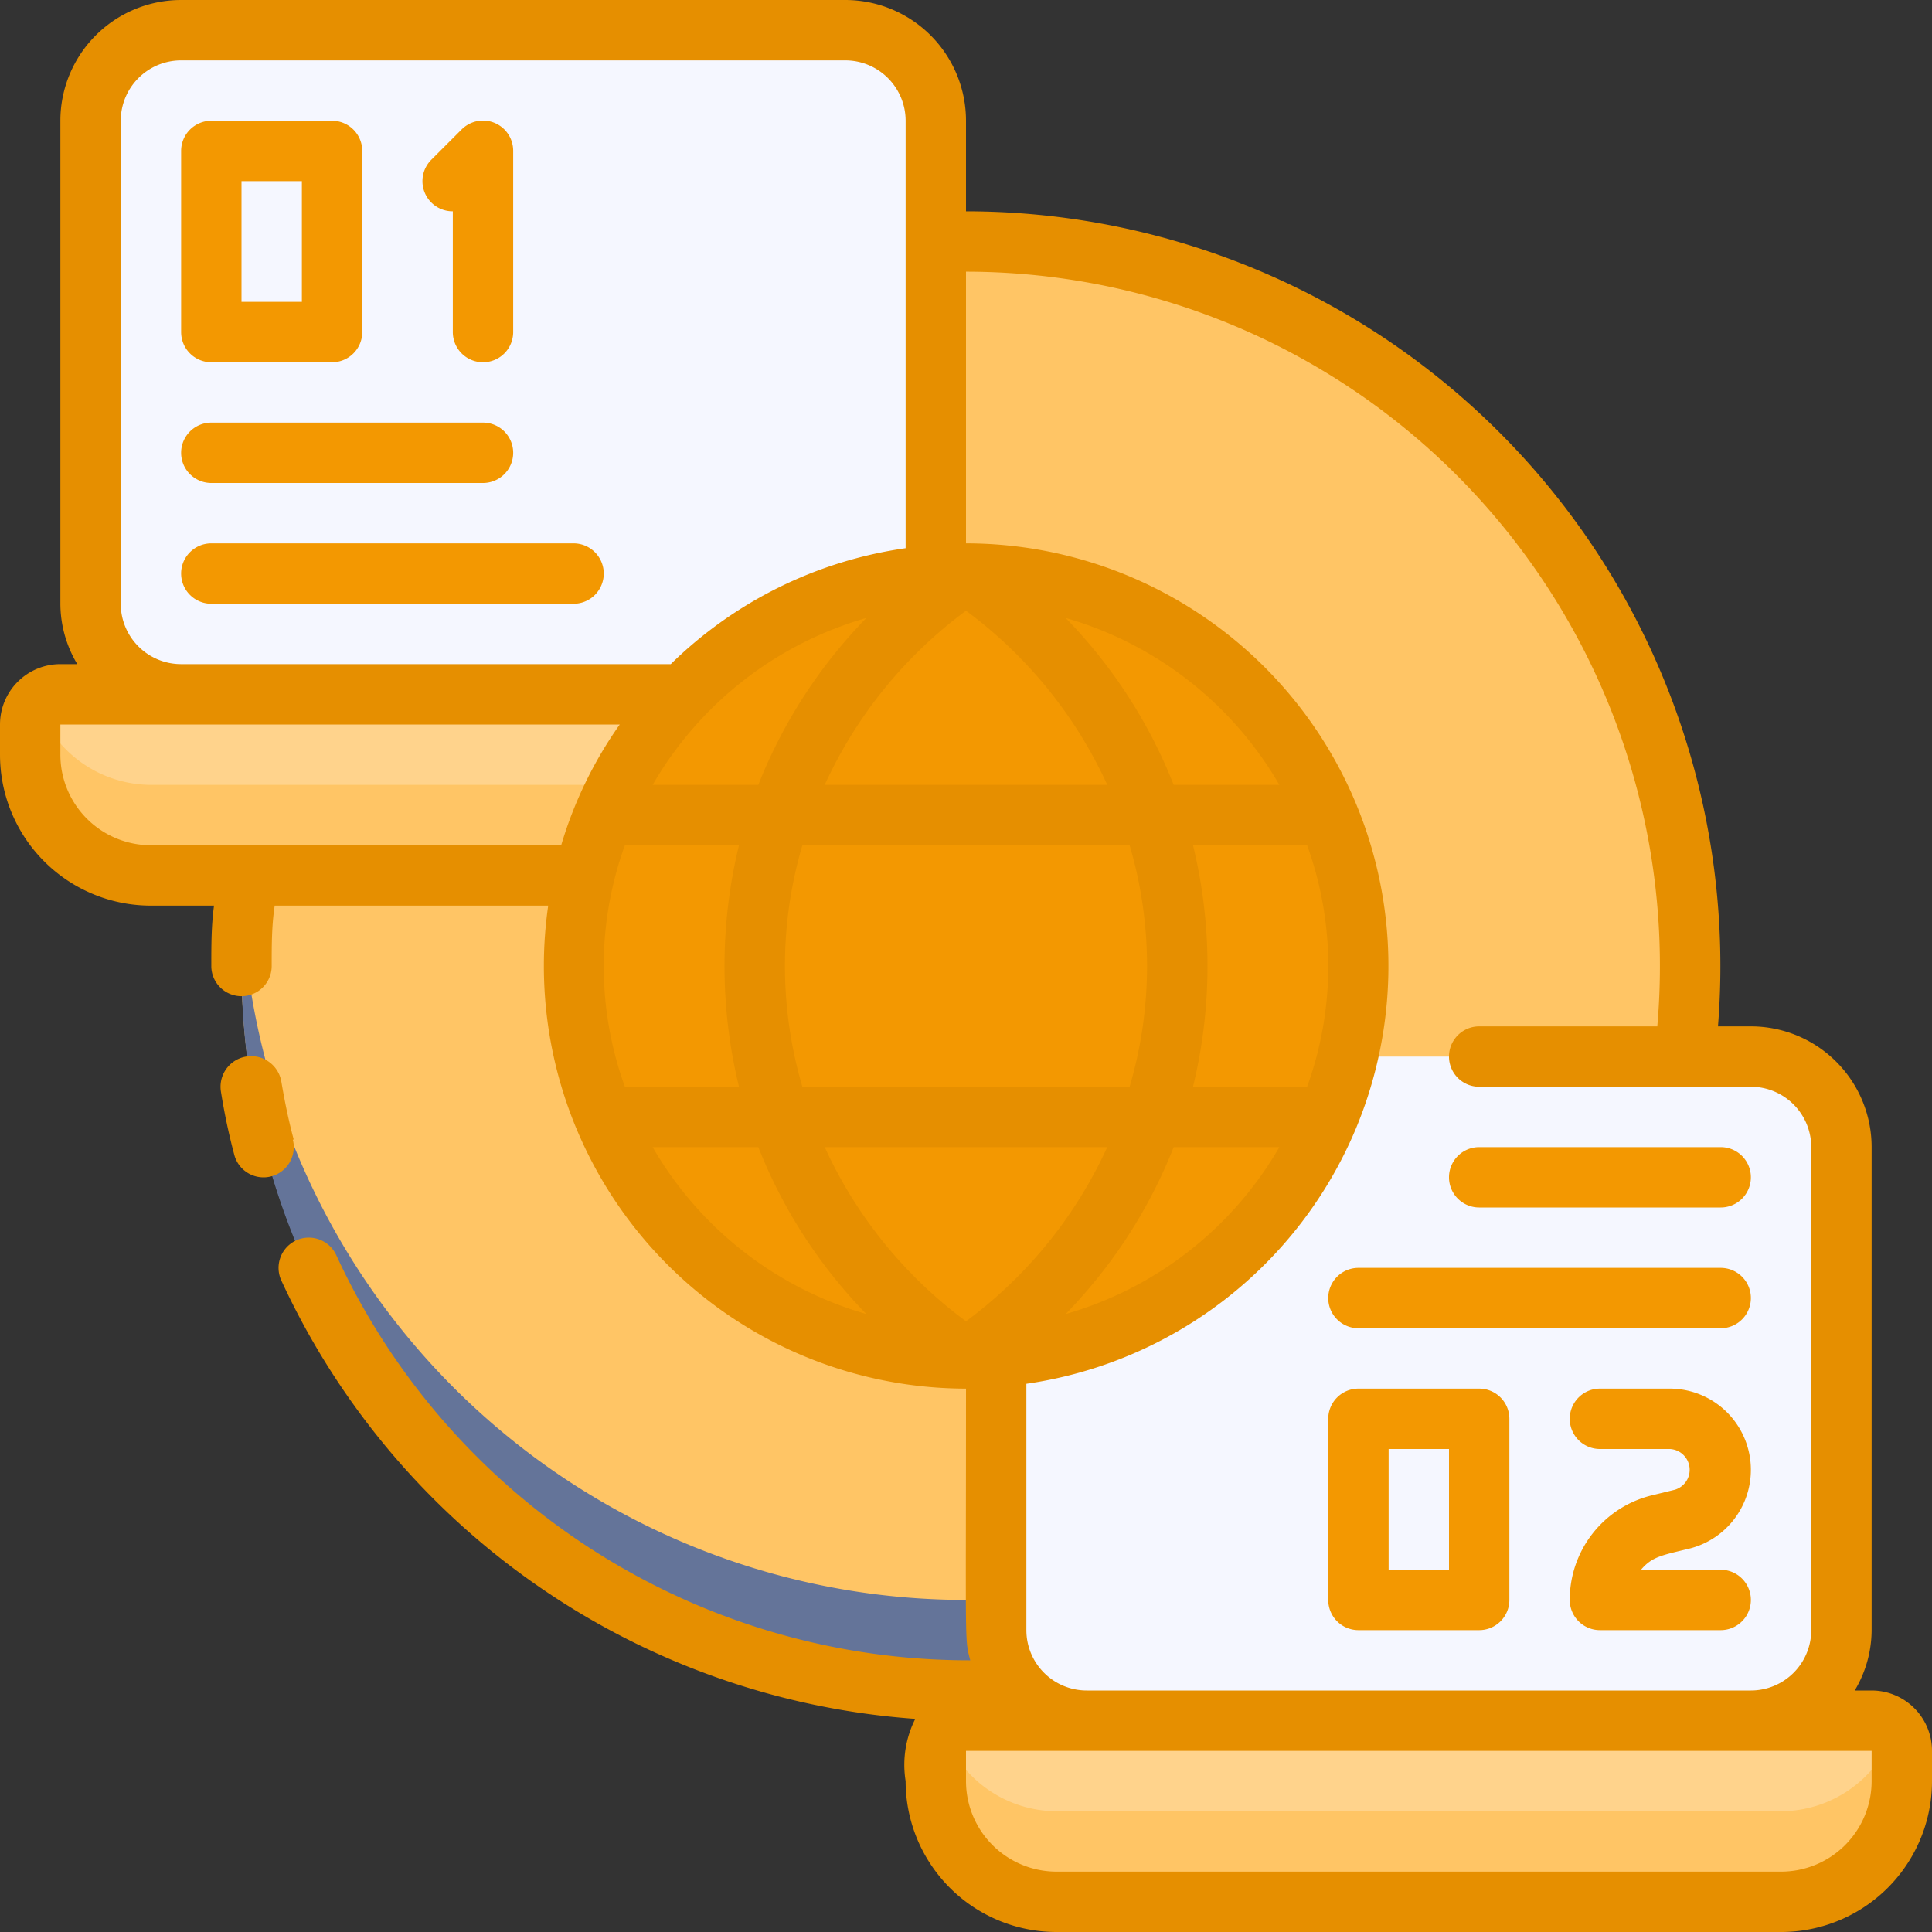 <svg xmlns="http://www.w3.org/2000/svg" viewBox="0 0 64 64"><rect x="0" y="0" width="64" height="64" fill="#333333" stroke="none"/><defs><style>.cls-1{fill:#ffc565;}.cls-2{fill:#647499;}.cls-3{fill:#ffd38c;}.cls-4{fill:#f5f7ff;}.cls-5{fill:#f39801;}.cls-6{fill:#e68f00;}</style></defs><title>24. Network</title><g id="_24._Network" data-name="24. Network"><circle class="cls-1" cx="32" cy="32" r="24"></circle><path class="cls-2" d="M32,53A24,24,0,0,1,8.05,30.5a24,24,0,1,0,47.9,0A24,24,0,0,1,32,53Z"></path><path class="cls-3" d="M2,23H32a1,1,0,0,1,1,1v1a4,4,0,0,1-4,4H5a4,4,0,0,1-4-4V24A1,1,0,0,1,2,23Z"></path><path class="cls-1" d="M29,26H5a4,4,0,0,1-3.75-2.65C1,23.71,1,23.89,1,25a4,4,0,0,0,4,4H29a4,4,0,0,0,4-4c0-1.05.07-1.28-.25-1.65A4,4,0,0,1,29,26Z"></path><rect class="cls-4" x="3" y="1" width="28" height="22" rx="3"></rect><path class="cls-3" d="M32,57H62a1,1,0,0,1,1,1v1a4,4,0,0,1-4,4H35a4,4,0,0,1-4-4V58A1,1,0,0,1,32,57Z"></path><path class="cls-1" d="M59,60H35a4,4,0,0,1-3.75-2.65c-.3.36-.25.54-.25,1.65a4,4,0,0,0,4,4H59a4,4,0,0,0,4-4c0-1,.07-1.28-.25-1.65A4,4,0,0,1,59,60Z"></path><rect class="cls-4" x="33" y="35" width="28" height="22" rx="3"></rect><circle class="cls-5" cx="32" cy="32" r="13"></circle><path class="cls-5" d="M7,12h4a1,1,0,0,0,1-1V5a1,1,0,0,0-1-1H7A1,1,0,0,0,6,5v6A1,1,0,0,0,7,12ZM8,6h2v4H8Z"></path><path class="cls-5" d="M15,7v4a1,1,0,0,0,2,0V5a1,1,0,0,0-1.71-.71l-1,1A1,1,0,0,0,15,7Z"></path><path class="cls-5" d="M7,16h9a1,1,0,0,0,0-2H7a1,1,0,0,0,0,2Z"></path><path class="cls-5" d="M19,18H7a1,1,0,0,0,0,2H19a1,1,0,0,0,0-2Z"></path><path class="cls-5" d="M49,46H45a1,1,0,0,0-1,1v6a1,1,0,0,0,1,1h4a1,1,0,0,0,1-1V47A1,1,0,0,0,49,46Zm-1,6H46V48h2Z"></path><path class="cls-5" d="M56,51.29A2.69,2.69,0,0,0,55.32,46H53a1,1,0,0,0,0,2h2.32a.69.69,0,0,1,.16,1.35l-.78.19A3.56,3.56,0,0,0,52,53a1,1,0,0,0,1,1h4a1,1,0,0,0,0-2H54.36C54.73,51.56,55.06,51.52,56,51.29Z"></path><path class="cls-5" d="M57,42H45a1,1,0,0,0,0,2H57a1,1,0,0,0,0-2Z"></path><path class="cls-5" d="M49,40h8a1,1,0,0,0,0-2H49a1,1,0,0,0,0,2Z"></path><path class="cls-6" d="M9.73,37.75c-.17-.63-.3-1.27-.41-1.92a1,1,0,1,0-2,.34,20.76,20.76,0,0,0,.44,2.08,1,1,0,0,0,1.94-.5Z"></path><path class="cls-6" d="M62,56h-.56A3.91,3.91,0,0,0,62,54V38a4,4,0,0,0-4-4H56.91A25,25,0,0,0,32,7V4a4,4,0,0,0-4-4H6A4,4,0,0,0,2,4V20a3.91,3.91,0,0,0,.56,2H2a2,2,0,0,0-2,2v1a5,5,0,0,0,5,5H7.09C7,30.65,7,31.31,7,32a1,1,0,0,0,2,0c0-.69,0-1.35.1-2h9.06A14,14,0,0,0,32,46c0,8.75-.05,8.25.14,9a23.08,23.08,0,0,1-21-13.42,1,1,0,0,0-1.82.84,25.1,25.1,0,0,0,21,14.52A3.37,3.37,0,0,0,30,59a5,5,0,0,0,5,5H59a5,5,0,0,0,5-5V58A2,2,0,0,0,62,56ZM28.7,20.47A16.7,16.7,0,0,0,25.12,26h-3.5A12,12,0,0,1,28.7,20.47Zm3.3-.24A14.84,14.84,0,0,1,36.68,26H27.32A14.84,14.84,0,0,1,32,20.23ZM20.7,28h3.78a16.91,16.91,0,0,0,0,8H20.7A11.76,11.76,0,0,1,20.7,28Zm5.88,0H37.42a14.14,14.14,0,0,1,0,8H26.58A14.14,14.14,0,0,1,26.58,28ZM43.3,36H39.52a16.91,16.91,0,0,0,0-8H43.3A11.76,11.76,0,0,1,43.3,36Zm-6.62,2A14.84,14.84,0,0,1,32,43.77,14.84,14.84,0,0,1,27.32,38Zm2.2,0h3.5a12,12,0,0,1-7.08,5.53A16.7,16.7,0,0,0,38.88,38Zm0-12a16.7,16.7,0,0,0-3.58-5.53A12,12,0,0,1,42.38,26ZM4,20V4A2,2,0,0,1,6,2H28a2,2,0,0,1,2,2V18.16A13.9,13.9,0,0,0,22.22,22H6A2,2,0,0,1,4,20Zm1,8a3,3,0,0,1-3-3V24H20.53a13.66,13.66,0,0,0-1.94,4ZM21.62,38h3.5a16.7,16.7,0,0,0,3.58,5.53A12,12,0,0,1,21.62,38Zm23.29-.6A14,14,0,0,0,32,18V9A23,23,0,0,1,54.9,34H49a1,1,0,0,0,0,2h9a2,2,0,0,1,2,2V54a2,2,0,0,1-2,2H36a2,2,0,0,1-2-2V45.84A14,14,0,0,0,44.91,37.4ZM62,59a3,3,0,0,1-3,3H35a3,3,0,0,1-3-3V58H62Z"></path></g></svg>